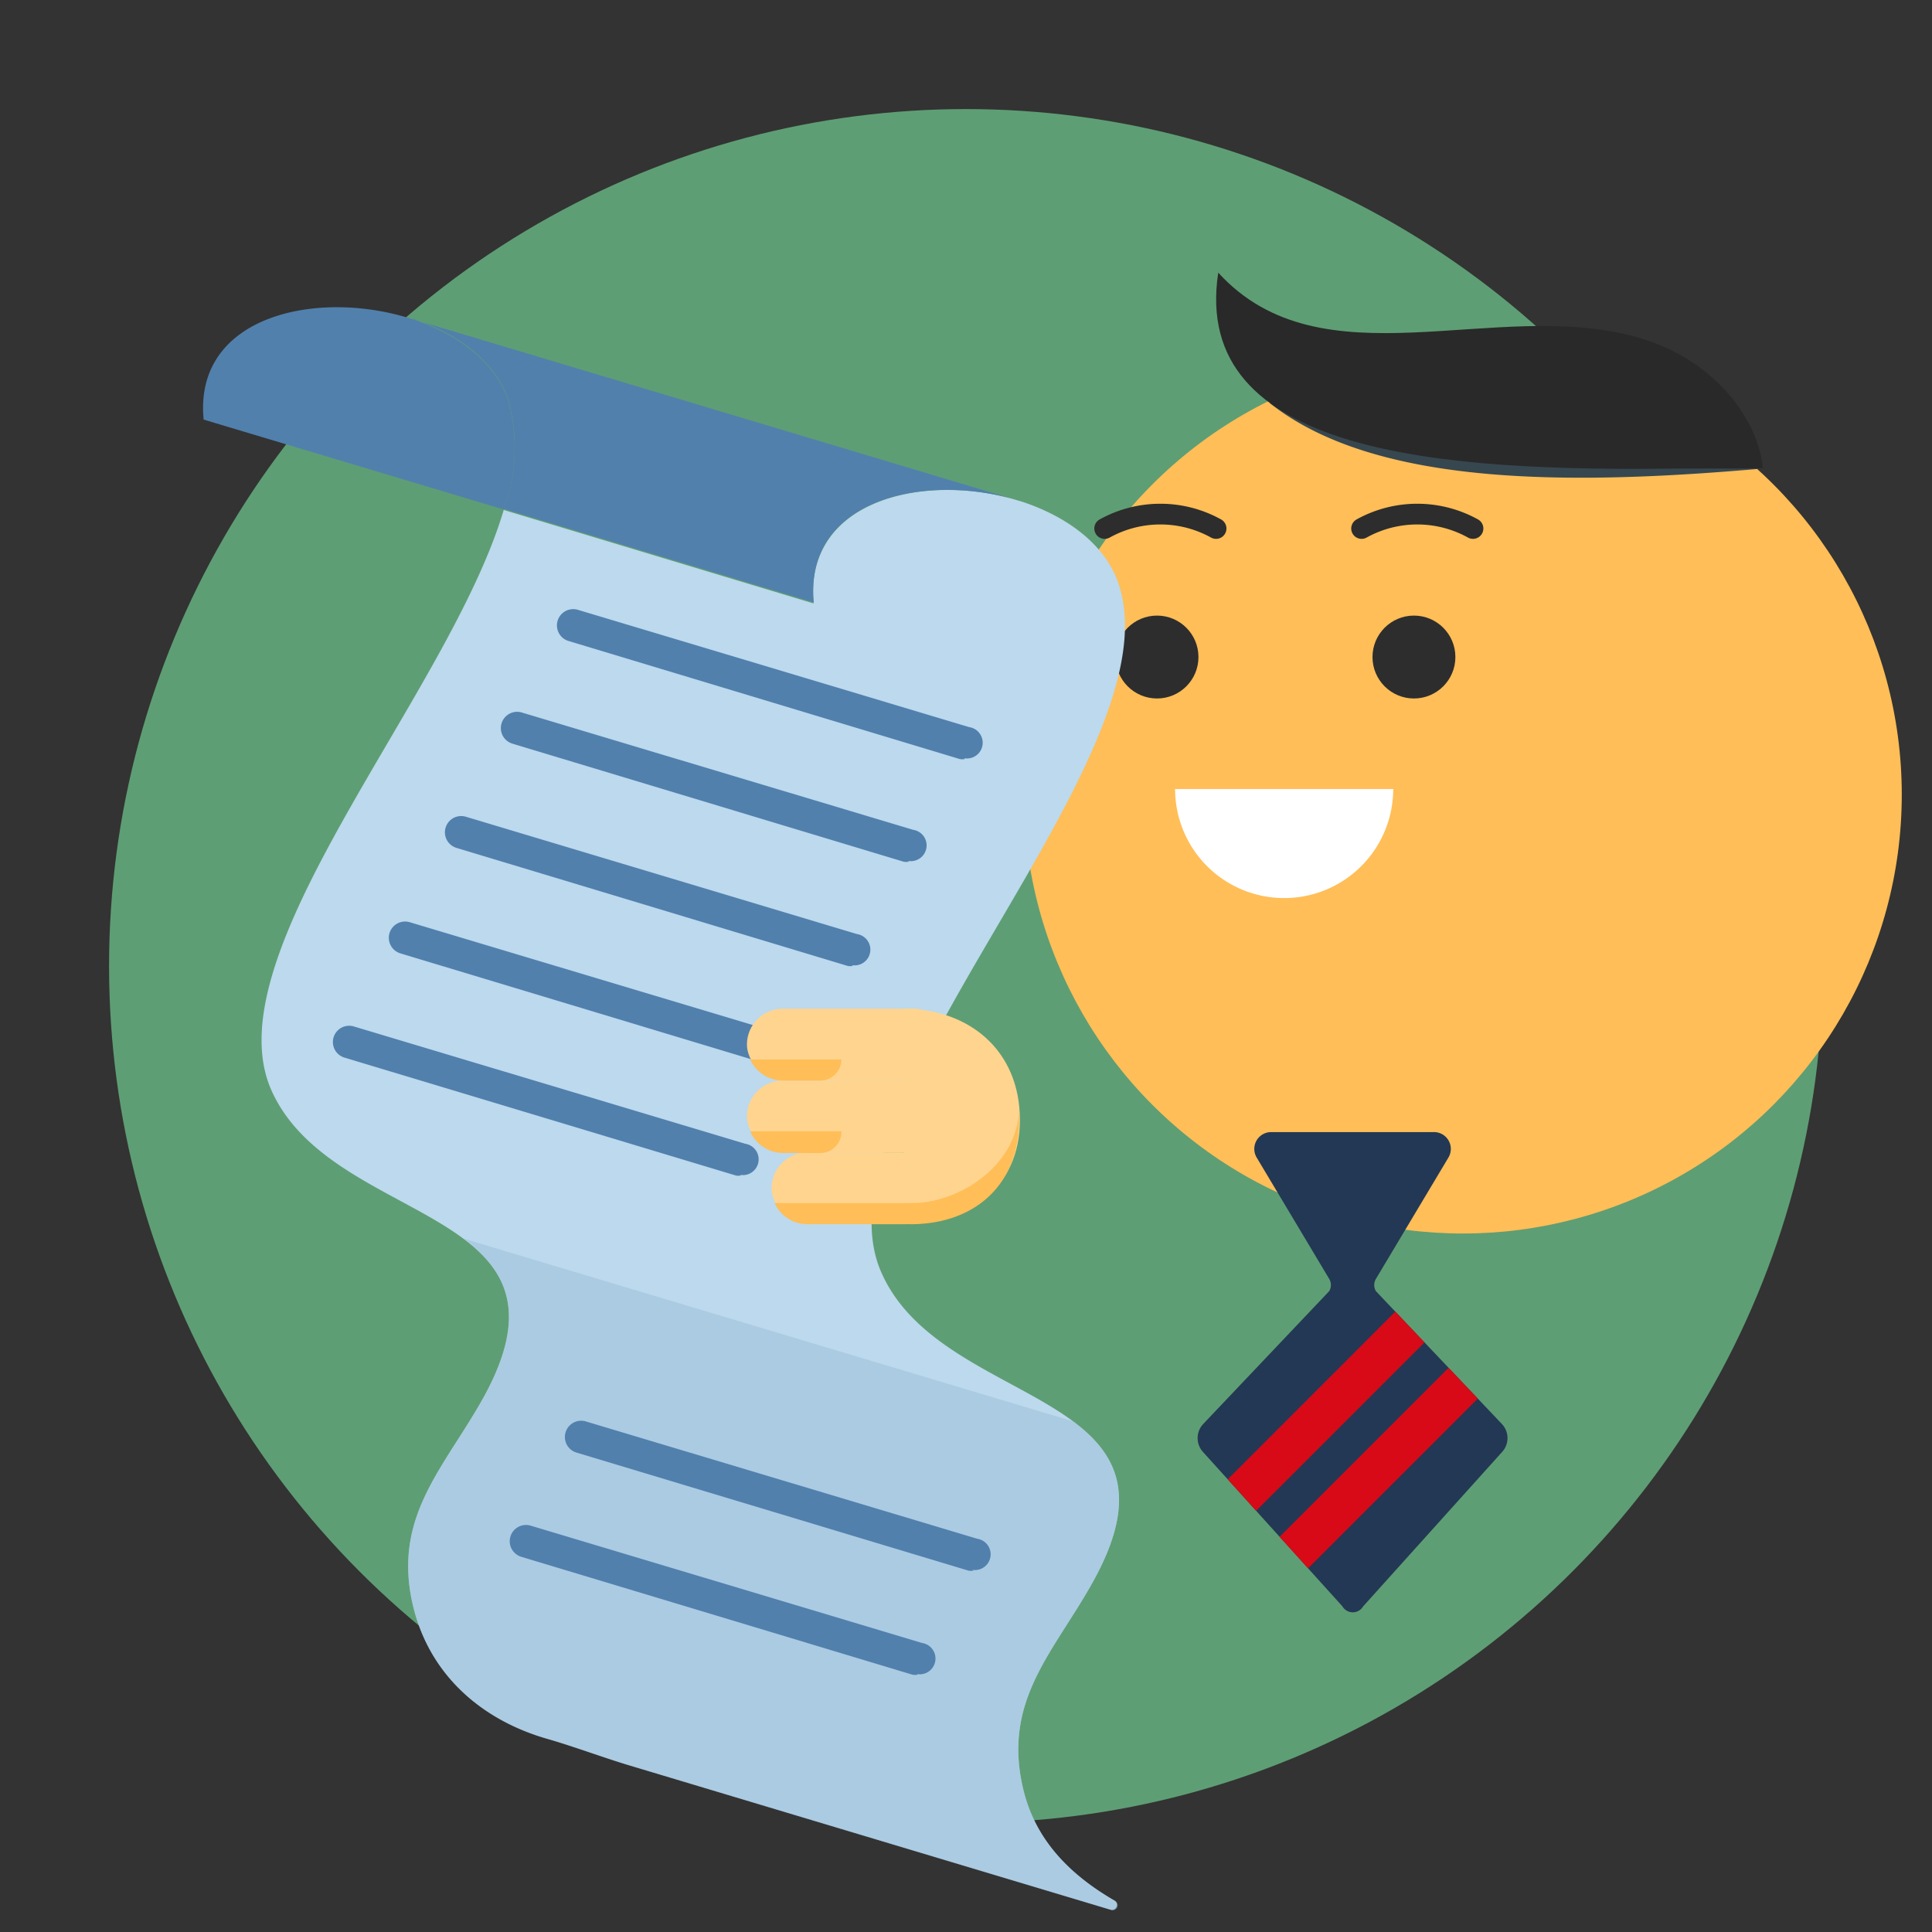 <svg xmlns="http://www.w3.org/2000/svg" id="design" viewBox="0 0 124 124"><rect x="0" y="0" width="124" height="124" fill="#333333" stroke="none"/><defs><style>.cls-1,.cls-10{fill:none;}.cls-2{clip-path:url(#clip-path);}.cls-3{fill:#5e9e74;}.cls-4{fill:#ffbe57;}.cls-5{fill:#37474f;}.cls-6{fill:#233854;}.cls-7{clip-path:url(#clip-path-2);}.cls-8{fill:#d80a17;}.cls-9{clip-path:url(#clip-path-3);}.cls-10{stroke:#2d2d2d;stroke-linecap:round;stroke-linejoin:round;stroke-width:1.33px;}.cls-11{fill:#2d2d2d;}.cls-12{fill:#fff;}.cls-13{fill:#292929;}.cls-14{fill:#bcd9ed;}.cls-15{fill:#5180ad;}.cls-16{opacity:0.5;}.cls-17{fill:#9abed8;}.cls-18{fill:#ffd48f;}</style><clipPath id="clip-path"><path d="M0 0h124v124H0z" class="cls-1"/></clipPath><clipPath id="clip-path-2"><path d="M91.99 81.748l1.925 1.923-14.722 14.723-1.923-1.923z" class="cls-1"/></clipPath><clipPath id="clip-path-3"><path d="M95.5 85.262l1.925 1.923-14.722 14.722-1.923-1.923z" class="cls-1"/></clipPath></defs><g class="cls-2"><circle cx="62" cy="62" r="55" class="cls-3"/><circle cx="93.89" cy="51" r="28.17" class="cls-4"/><path d="M113.14 30.07c-12.26 1.08-24.83 1.19-31.63-4.19a28.19 28.19 0 0 1 31.63 4.19z" class="cls-5"/><path d="M96.4 93.2a1.32 1.32 0 0 0 0-1.8l-8.09-8.53a.77.77 0 0 1 0-.79l4.65-7.78a1.08 1.08 0 0 0-.96-1.64H81.59a1.08 1.08 0 0 0-.93 1.64l4.65 7.78a.77.77 0 0 1 0 .79l-8.09 8.53a1.32 1.32 0 0 0 0 1.8l8.94 9.9a.77.77 0 0 0 1.33 0z" class="cls-6"/><path d="M96.4 93.2a1.32 1.32 0 0 0 0-1.8l-8.09-8.53a.77.77 0 0 1 0-.79l4.65-7.78a1.08 1.08 0 0 0-.96-1.64H81.59a1.08 1.08 0 0 0-.93 1.64l4.65 7.78a.77.77 0 0 1 0 .79l-8.09 8.53a1.32 1.32 0 0 0 0 1.8l8.94 9.9a.77.77 0 0 0 1.33 0z" class="cls-7 cls-8"/><path d="M96.4 93.2a1.32 1.32 0 0 0 0-1.8l-8.09-8.53a.77.77 0 0 1 0-.79l4.65-7.78a1.08 1.08 0 0 0-.96-1.64H81.59a1.08 1.08 0 0 0-.93 1.64l4.65 7.78a.77.77 0 0 1 0 .79l-8.09 8.53a1.32 1.32 0 0 0 0 1.8l8.94 9.9a.77.77 0 0 0 1.33 0z" class="cls-9 cls-8"/><path d="M70.9 33.92a7.38 7.38 0 0 1 7.15 0" class="cls-10"/><circle cx="74.26" cy="42.17" r="2.66" class="cls-11"/><path d="M87.39 33.92a7.38 7.38 0 0 1 7.15 0" class="cls-10"/><circle cx="90.75" cy="42.17" r="2.66" class="cls-11"/><path d="M89.42 50.64a7 7 0 0 1-14 0z" class="cls-12"/><path d="M78.19 17.5c6.64 7.28 17.76 1.58 26.87 4.14 5.34 1.5 7.89 5.7 8.08 8.43h-5.39c-15.31.21-31.34-.93-29.56-12.57z" class="cls-13"/><g id="_Group_" data-name="&lt;Group&gt;"><path d="M71.74 37.32c4.06 11.14-20 33.68-15.15 44.4 3.94 8.8 20.3 7.38 13.67 19.6-2.51 4.62-6 7.74-4.57 13.58.79 3.23 3 5.44 5.85 7.09a.32.32 0 0 1-.25.58l-30.87-9.26c-1.61-.48-3.65-1.24-5.22-1.69-4.29-1.21-7.6-4.12-8.67-8.47-1.43-5.84 2.06-9 4.57-13.58 6.63-12.21-9.73-10.8-13.67-19.57s11.38-25.4 14.9-37.27l19.89 6c-.61-6.5 6.78-8.35 12.7-6.73l.68.2c2.84.94 5.25 2.68 6.14 5.12zM65.59 32.22l-.68-.2z" class="cls-14"/><path d="M26.48 20.48L64.92 32c-5.94-1.63-13.31.22-12.69 6.66l-19.89-6a11.42 11.42 0 0 0 .25-7.12c-.88-2.42-3.28-4.16-6.1-5.09z" class="cls-15"/><path d="M32.58 25.58a11.42 11.42 0 0 1-.25 7.12l-19.26-5.77c-.65-6.7 7.36-8.42 13.41-6.44 2.82.93 5.22 2.67 6.1 5.09z" class="cls-15"/></g><g class="cls-16"><path id="_Group_2" d="M71.29 122.58l-30.87-9.26c-1.61-.48-3.65-1.24-5.22-1.69-4.29-1.21-7.6-4.13-8.67-8.47-1.43-5.84 2.06-9 4.57-13.58 2.85-5.24 1.46-8-1.37-10.09l39.16 11.74c2.82 2.11 4.21 4.84 1.37 10.09-2.51 4.63-6 7.74-4.57 13.58.79 3.23 3 5.44 5.85 7.09a.32.32 0 0 1-.25.59z" class="cls-17" data-name="&lt;Group&gt;"/></g><path d="M61.91 48.72a1.05 1.05 0 0 1-.3 0l-25.12-7.58a1 1 0 0 1 .6-2l25.12 7.53a1 1 0 0 1-.3 2zM58.31 55.31a1.05 1.05 0 0 1-.3 0l-25.12-7.58a1 1 0 0 1 .6-2l25.12 7.53a1 1 0 0 1-.3 2zM54.72 62a1.05 1.05 0 0 1-.3 0L29.3 54.42a1 1 0 0 1 .6-2L55 59.95a1 1 0 0 1-.3 2zM51.12 68.77a1.05 1.05 0 0 1-.3 0L25.7 61.19a1 1 0 0 1 .6-2l25.12 7.53a1 1 0 0 1-.3 2zM47.54 75.45a1.05 1.05 0 0 1-.3 0l-25.13-7.57a1 1 0 0 1 .6-2l25.12 7.53a1 1 0 0 1-.3 2zM62.47 100.81a1.05 1.05 0 0 1-.3 0L37 93.23a1 1 0 0 1 .6-2l25.12 7.53a1 1 0 0 1-.3 2zM58.88 107.49a1.05 1.05 0 0 1-.3 0l-25.12-7.57a1 1 0 0 1 .6-2l25.12 7.53a1 1 0 0 1-.3 2z" class="cls-15"/><path d="M58 64.74c4.12 0 7.46 2.61 7.46 7.15 0 4.38-3.34 6.68-7.46 6.68z" class="cls-18"/><rect width="13.02" height="4.61" x="47.94" y="64.74" class="cls-18" rx="2.3" ry="2.3"/><rect width="13.02" height="4.61" x="47.94" y="69.35" class="cls-18" rx="2.3" ry="2.3"/><rect width="10.66" height="4.61" x="49.52" y="73.96" class="cls-18" rx="2.3" ry="2.3"/><path d="M65.4 71.1c0 3.56-3.7 6.12-6.91 6.12v1.35c3.82 0 7-2.3 6.91-6.91zM54 72.61h-5.85A2.3 2.3 0 0 0 50.24 74h2.44A1.35 1.35 0 0 0 54 72.61z" class="cls-4"/><path d="M59.31 77.22h-9.59a2.3 2.3 0 0 0 2.1 1.35h6.71c.99 0 .78-.57.78-1.35zM54 68h-5.85a2.3 2.3 0 0 0 2.1 1.35h2.44A1.35 1.35 0 0 0 54 68z" class="cls-4"/></g></svg>